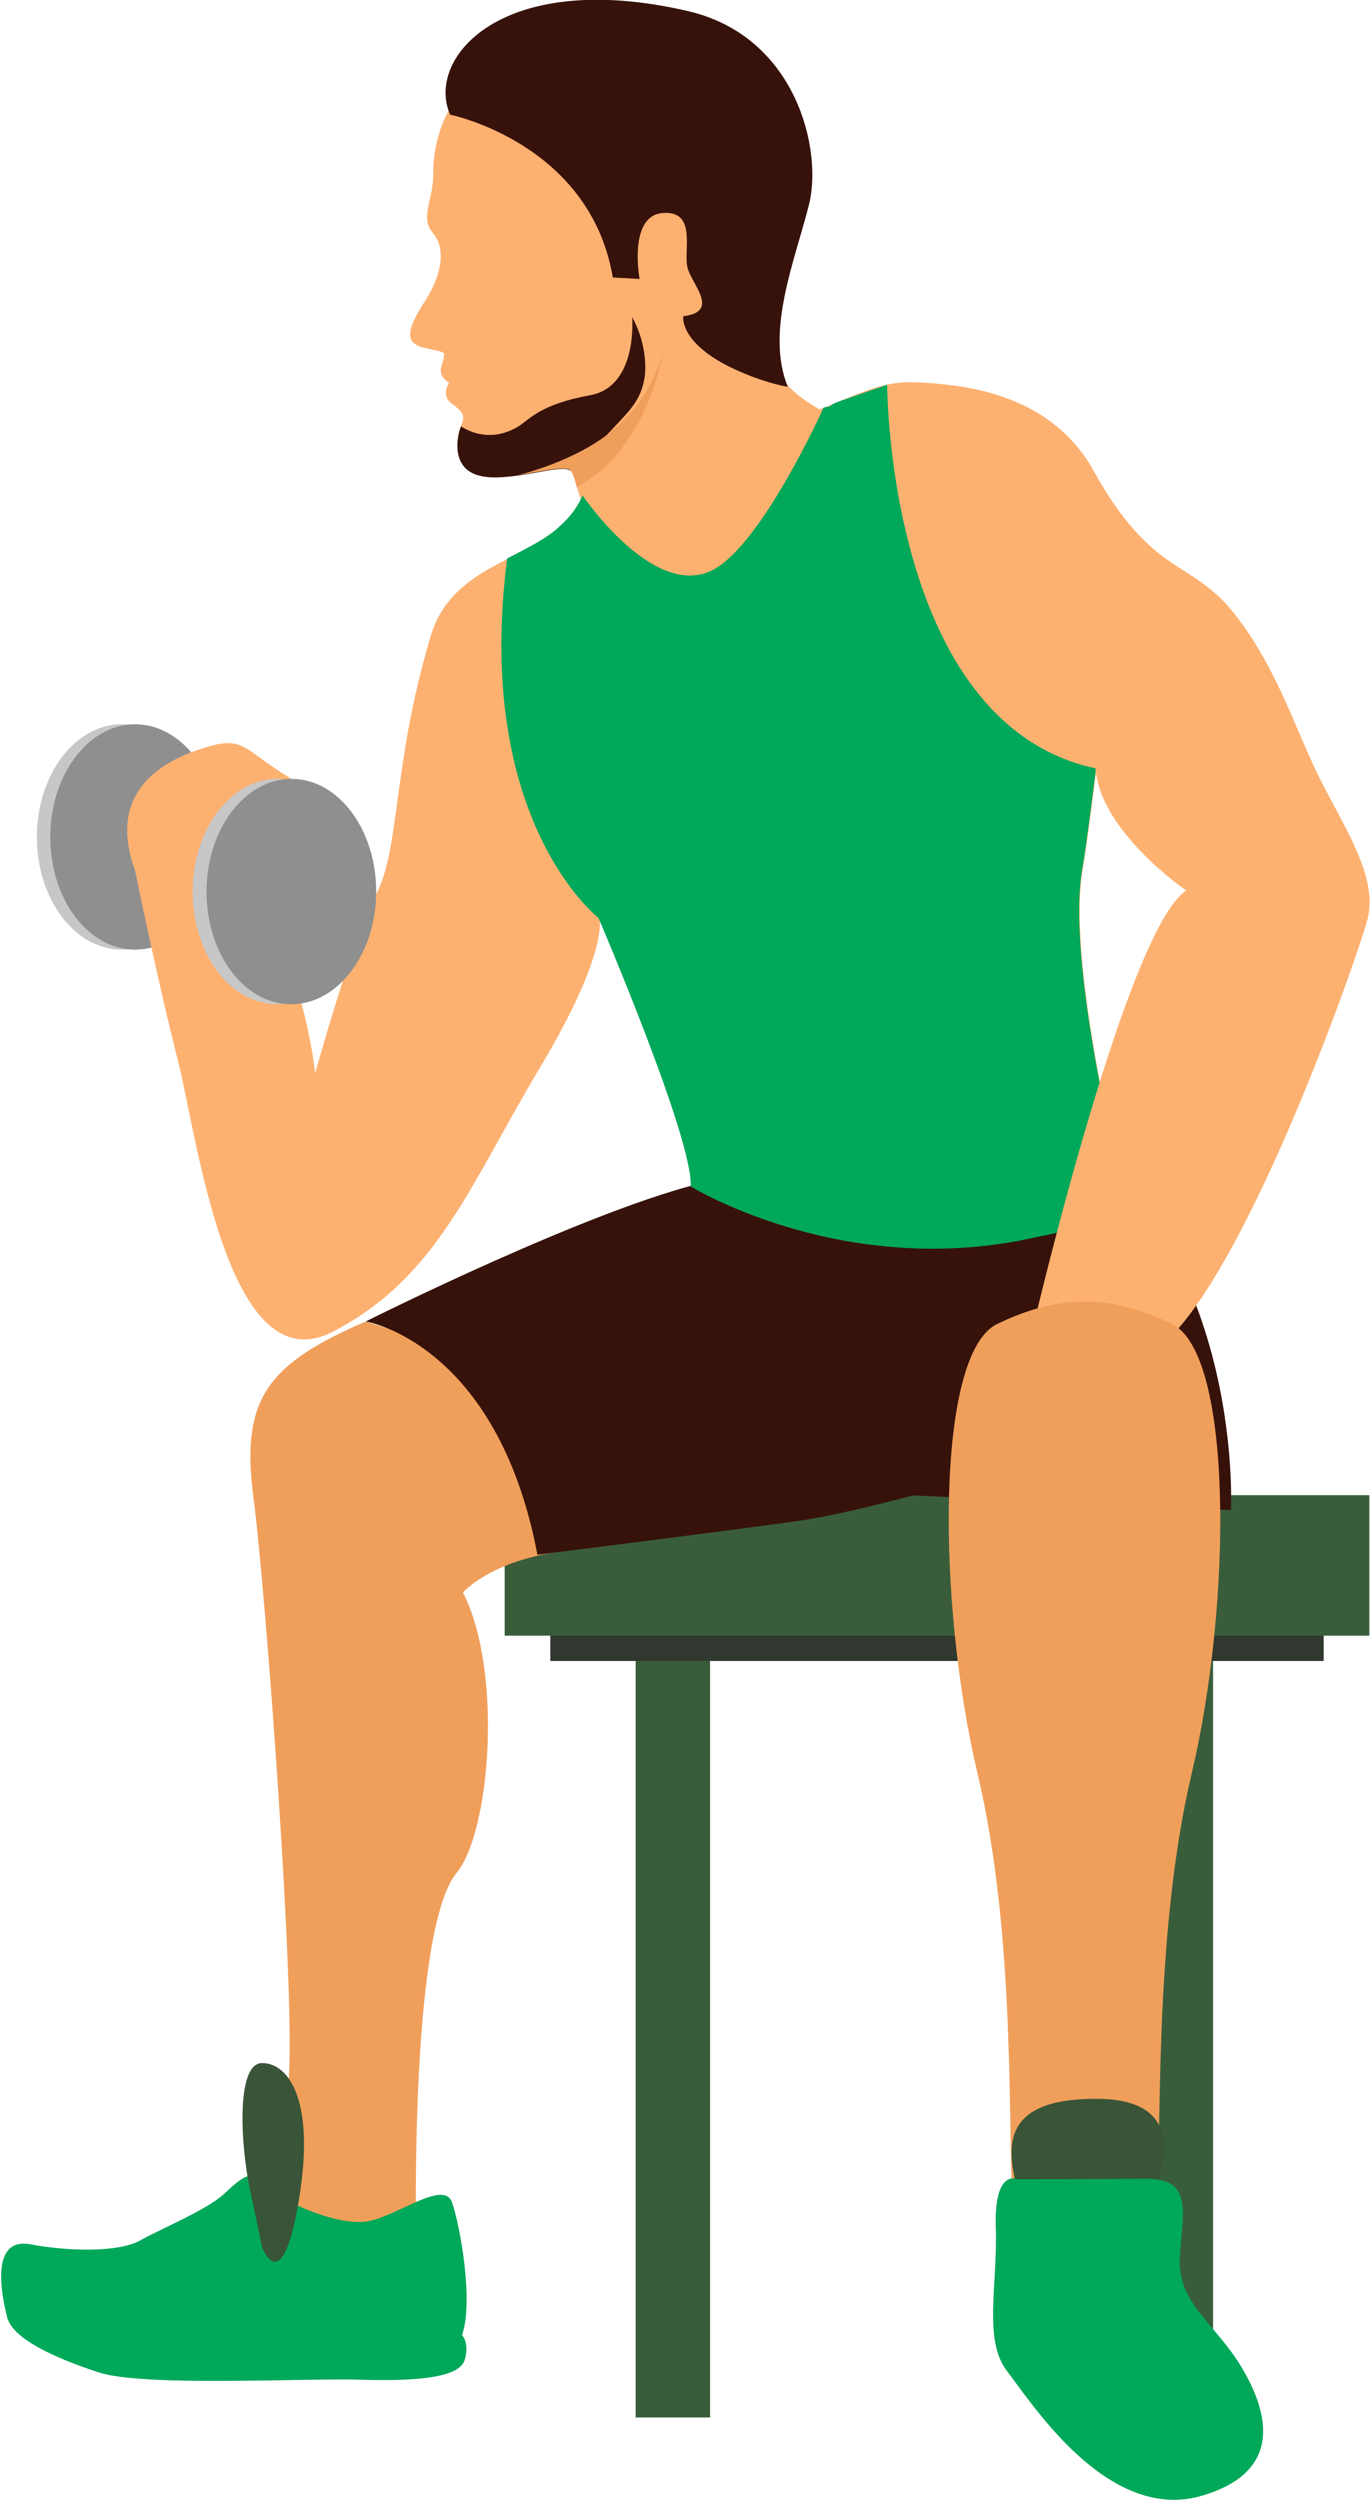 <?xml version="1.0" encoding="UTF-8"?>
<!DOCTYPE svg PUBLIC "-//W3C//DTD SVG 1.1//EN" "http://www.w3.org/Graphics/SVG/1.1/DTD/svg11.dtd">
<!-- Creator: CorelDRAW -->
<svg xmlns="http://www.w3.org/2000/svg" xml:space="preserve" width="12.257mm" height="22.351mm" version="1.1" style="shape-rendering:geometricPrecision; text-rendering:geometricPrecision; image-rendering:optimizeQuality; fillRule:evenodd; clipRule:evenodd"
viewBox="0 0 27.61 50.36"
 xmlns:xlink="http://www.w3.org/1999/xlink"
 xmlns:xodm="http://www.corel.com/coreldraw/odm/2003">
 <defs>
  <style type="text/css">
   <![CDATA[
    .fil3 {fill:#30382F;fillRule:nonzero}
    .fil9 {fill:#395437;fillRule:nonzero}
    .fil0 {fill:#395D3B;fillRule:nonzero}
    .fil7 {fill:#00A85A;fillRule:nonzero}
    .fil8 {fill:#088EC8;fillRule:nonzero}
    .fil2 {fill:#37120B;fillRule:nonzero}
    .fil6 {fill:#8F8F8F;fillRule:nonzero}
    .fil5 {fill:#C7C7C7;fillRule:nonzero}
    .fil4 {fill:#F09F5B;fillRule:nonzero}
    .fil1 {fill:#FDB171;fillRule:nonzero}
   ]]>
  </style>
 </defs>
 <g id="Capa_x0020_1">
  <polygon class="fil0" points="22.95,33.46 24.45,33.46 24.45,48.7 22.95,48.7 "/>
  <path class="fil1" d="M9.13 2.1c-0.21,0.25 -0.41,0.87 -0.4,1.39 0.01,0.53 -0.28,0.88 -0.01,1.2 0.28,0.32 0.17,0.86 -0.14,1.35 -0.35,0.54 -0.48,0.87 -0.02,0.97 0.46,0.1 0.39,0.08 0.38,0.2 -0.01,0.12 -0.18,0.32 0.11,0.5 0,0 -0.17,0.25 0.04,0.41 0.21,0.16 0.3,0.23 0.21,0.43 -0.09,0.2 -0.23,0.86 0.35,1.01 0.58,0.16 1.67,-0.25 1.84,-0.1 0.17,0.15 0.05,0.68 0.71,1.26 0.66,0.58 0.69,0.86 0.69,0.86 0,0 3.03,-1.16 4.07,-3.09 0,0 -1.26,-0.6 -1.18,-0.99 0,0 -0.61,0.26 -0.6,-0.06 0,0 -0.37,-0.34 -0.33,-0.58 0,0 -0.26,-0.54 -0.07,-0.83 0,0 -0.13,-0.24 -0.01,-0.44 0.12,-0.21 0.21,-0.39 0.19,-0.72 -0.02,-0.33 -1.68,-1.23 -1.76,-1.36 -0.08,-0.12 -0.4,-0.35 -0.33,-0.54 0.07,-0.19 0.02,-0.3 -0.1,-0.37 -0.12,-0.06 -3.64,-0.51 -3.64,-0.51z"/>
  <path class="fil2" d="M15.88 7.8c-0.46,-1.12 0.14,-2.55 0.42,-3.66 0.29,-1.11 -0.25,-3.42 -2.45,-3.92 -3.74,-0.86 -5.28,0.95 -4.78,2.09 0,0 2.82,0.57 3.28,3.28l0.54 0.03c0,0 -0.24,-1.29 0.48,-1.33 0.69,-0.04 0.39,0.78 0.49,1.12 0.1,0.34 0.65,0.87 -0.09,0.96 0,0 -0.1,0.58 1.15,1.12 0.58,0.25 0.95,0.3 0.95,0.3z"/>
  <polygon class="fil3" points="11.09,30.93 26.68,30.93 26.68,33.46 11.09,33.46 "/>
  <polygon class="fil0" points="10.17,30.12 27.6,30.12 27.6,32.95 10.17,32.95 "/>
  <path class="fil4" d="M7.37 26.62c-1.96,0.85 -2.52,1.54 -2.27,3.5 0.26,1.96 0.87,10.29 0.71,11.83 -0.16,1.54 -0.41,2.56 -0.41,2.56l2.99 0.94c0,0 -0.17,-6.52 0.81,-7.72 0.68,-0.82 0.94,-4.05 0.13,-5.65 0,0 0.56,-0.65 2.02,-0.83 1.47,-0.19 1.01,-3.07 1.01,-3.07l-4.99 -1.56z"/>
  <path class="fil2" d="M14.28 23.8c-2.3,0.51 -6.91,2.82 -6.91,2.82 0,0 2.65,0.43 3.46,4.7 0,0 4.06,-0.51 5.25,-0.68 1.19,-0.17 3.24,-0.77 3.24,-0.77l0 -7.09 -5.04 1.02z"/>
  <path class="fil5" d="M4.16 16.86c0,1.25 -0.77,2.27 -1.71,2.27 -0.95,0 -1.71,-1.02 -1.71,-2.27 0,-1.25 0.77,-2.27 1.71,-2.27 0.95,0 1.71,1.02 1.71,2.27z"/>
  <path class="fil6" d="M4.43 16.86c0,1.25 -0.77,2.27 -1.71,2.27 -0.95,0 -1.71,-1.02 -1.71,-2.27 0,-1.25 0.77,-2.27 1.71,-2.27 0.95,0 1.71,1.02 1.71,2.27z"/>
  <path class="fil1" d="M13.93 23.9c0,0 2.89,1.78 6.59,1.1l2.26 -0.47c0,0 -1.31,-4.96 -0.96,-7 0.09,-0.51 0.28,-2.05 0.28,-2.05 0,0 -2.42,-1.62 -2.67,-3.56 -0.29,-2.19 0.09,-3.15 0.8,-3.83 0,0 -0.68,-0.39 -1.92,-0.39 -1.23,0 -2.51,1.37 -3.28,0.32l-2.49 1.79c0,0 -0.5,0.12 -1.26,0.81 -0.75,0.69 -2.19,0.82 -2.6,2.19 -0.77,2.56 -0.62,4.31 -1.1,5.2 -0.48,0.89 -1.23,3.61 -1.23,3.61 0,0 -0.27,-2.72 -1.71,-4.22l-1.92 0.14c0,0 0.45,2.21 0.86,3.81 0.39,1.53 1,6.57 3.12,5.48 2.12,-1.09 2.78,-2.99 4.18,-5.32 1.4,-2.34 1.2,-3.01 1.2,-3.01 0,0 1.91,4.45 1.86,5.41z"/>
  <path class="fil1" d="M5.87 15.69c-0.98,-0.59 -0.94,-0.87 -1.71,-0.64 -0.77,0.23 -2.05,0.82 -1.44,2.49 0.37,0.99 1.53,0.42 1.53,0.42l1.62 -2.27z"/>
  <path class="fil5" d="M7.3 17.96c0,1.25 -0.77,2.27 -1.71,2.27 -0.95,0 -1.71,-1.01 -1.71,-2.27 0,-1.25 0.77,-2.27 1.71,-2.27 0.95,0 1.71,1.02 1.71,2.27z"/>
  <path class="fil2" d="M18.29 29.86l0 0.26 6.52 0.3c0,0 0.3,-5.69 -3.99,-8.09 -4.29,-2.4 -3.17,4.44 -3.17,4.44l0.64 3.1z"/>
  <path class="fil6" d="M7.58 17.96c0,1.25 -0.77,2.27 -1.71,2.27 -0.95,0 -1.71,-1.01 -1.71,-2.27 0,-1.25 0.77,-2.27 1.71,-2.27 0.95,0 1.71,1.02 1.71,2.27z"/>
  <path class="fil7" d="M22.09 15.48c-4.21,-0.89 -4.21,-7.73 -4.21,-7.73l-0 0 -0.98 0.34c-0.3,0.12 -0.03,0.07 -0.3,0.12 0,0 -1.25,2.78 -2.25,3.28 -1.19,0.59 -2.61,-1.51 -2.61,-1.51 -0.08,0.19 -0.22,0.41 -0.47,0.63 -0.28,0.26 -0.67,0.44 -1.05,0.64 -0.68,5.29 1.84,7.24 1.84,7.24 0,0 1.91,4.45 1.86,5.41 0,0 2.89,1.78 6.59,1.1l2.26 -0.47c0,0 -1.31,-4.96 -0.96,-7 0.09,-0.51 0.28,-2.05 0.28,-2.05z"/>
  <path class="fil8" d="M12.06 18.5l0.01 0.04c-0,-0.03 -0.01,-0.04 -0.01,-0.04z"/>
  <path class="fil1" d="M17.88 7.75c0,0 2.98,-0.41 4.16,1.73 1.19,2.14 1.96,1.78 2.83,2.87 0.87,1.1 1.23,2.33 1.73,3.33 0.5,1 1.19,2 0.96,2.85 -0.23,0.85 -2.64,7.71 -4.38,8.74 -1.29,0.76 -2.25,-0.38 -2.25,-0.38l-0.06 -0.35c0,0 1.85,-7.84 3.04,-8.6 0,0 -1.76,-1.2 -1.83,-2.48 0,0 -2.88,-0.51 -4.21,-7.73z"/>
  <path class="fil4" d="M23.62 26.67c-1.25,-0.6 -2.27,-0.6 -3.52,0 -1.25,0.6 -1.21,5.63 -0.4,9.05 0.81,3.41 0.59,7.39 0.73,9.1l2.86 0c0.15,-1.71 -0.07,-5.69 0.73,-9.1 0.81,-3.41 0.84,-8.45 -0.4,-9.05z"/>
  <path class="fil9" d="M20.76 44.83c-0.52,-1.35 -0.81,-2.55 1.33,-2.55 1.8,0 1.5,1.27 0.92,2.55l-2.25 0z"/>
  <path class="fil7" d="M20.47 43.89c0,0 -0.44,-0.16 -0.4,0.99 0.04,1.14 -0.26,2.26 0.23,2.89 0.49,0.63 2.02,3.05 3.91,2.51 1.88,-0.54 1.18,-1.98 0.81,-2.6 -0.54,-0.89 -1.28,-1.28 -1.24,-2.18 0.04,-0.9 0.31,-1.63 -0.72,-1.61 -1.03,0.01 -2.59,0.01 -2.59,0.01z"/>
  <path class="fil7" d="M5.18 43.91c0.38,0.4 1.64,0.97 2.27,0.83 0.62,-0.14 1.5,-0.83 1.66,-0.37 0.16,0.46 0.44,2 0.2,2.67 0,0 0.16,0.16 0.05,0.51 -0.12,0.35 -0.97,0.42 -2.06,0.39 -1.1,-0.04 -4.41,0.15 -5.32,-0.15 -0.91,-0.3 -1.73,-0.68 -1.84,-1.11 -0.11,-0.44 -0.35,-1.61 0.46,-1.47 0.81,0.15 1.78,0.16 2.21,-0.07 0.42,-0.24 1.34,-0.61 1.71,-0.95 0.37,-0.35 0.52,-0.44 0.67,-0.28z"/>
  <path class="fil9" d="M5.05 44.18c-0.21,-0.95 -0.3,-2.62 0.23,-2.62 0.53,0 1.08,0.74 0.74,2.77 -0.34,2.03 -0.74,0.94 -0.74,0.94l-0.23 -1.1z"/>
  <polygon class="fil0" points="12.81,33.46 14.31,33.46 14.31,48.7 12.81,48.7 "/>
  <path class="fil2" d="M12.41 8.57c0.28,-0.3 0.51,-0.52 0.58,-0.96 0.04,-0.25 0.01,-0.76 -0.25,-1.22 0,0 0.12,1.39 -0.84,1.57 -1.04,0.19 -1.22,0.49 -1.47,0.64 -0.53,0.31 -0.97,0.1 -1.14,-0.01 -0.09,0.22 -0.2,0.84 0.36,0.99 0.58,0.16 1.67,-0.25 1.84,-0.1 0.17,-0.17 0.65,-0.61 0.92,-0.91z"/>
  <path class="fil4" d="M10.43 9.57c0.02,-0 1.17,-0.27 1.93,-0.91 0.86,-0.72 1.02,-1.66 1.02,-1.66 0,0 -0.29,2.06 -1.76,2.81 -0.04,-0.16 -0.07,-0.28 -0.13,-0.34 -0.1,-0.09 -0.57,0.03 -1.06,0.1z"/>
 </g>
</svg>
